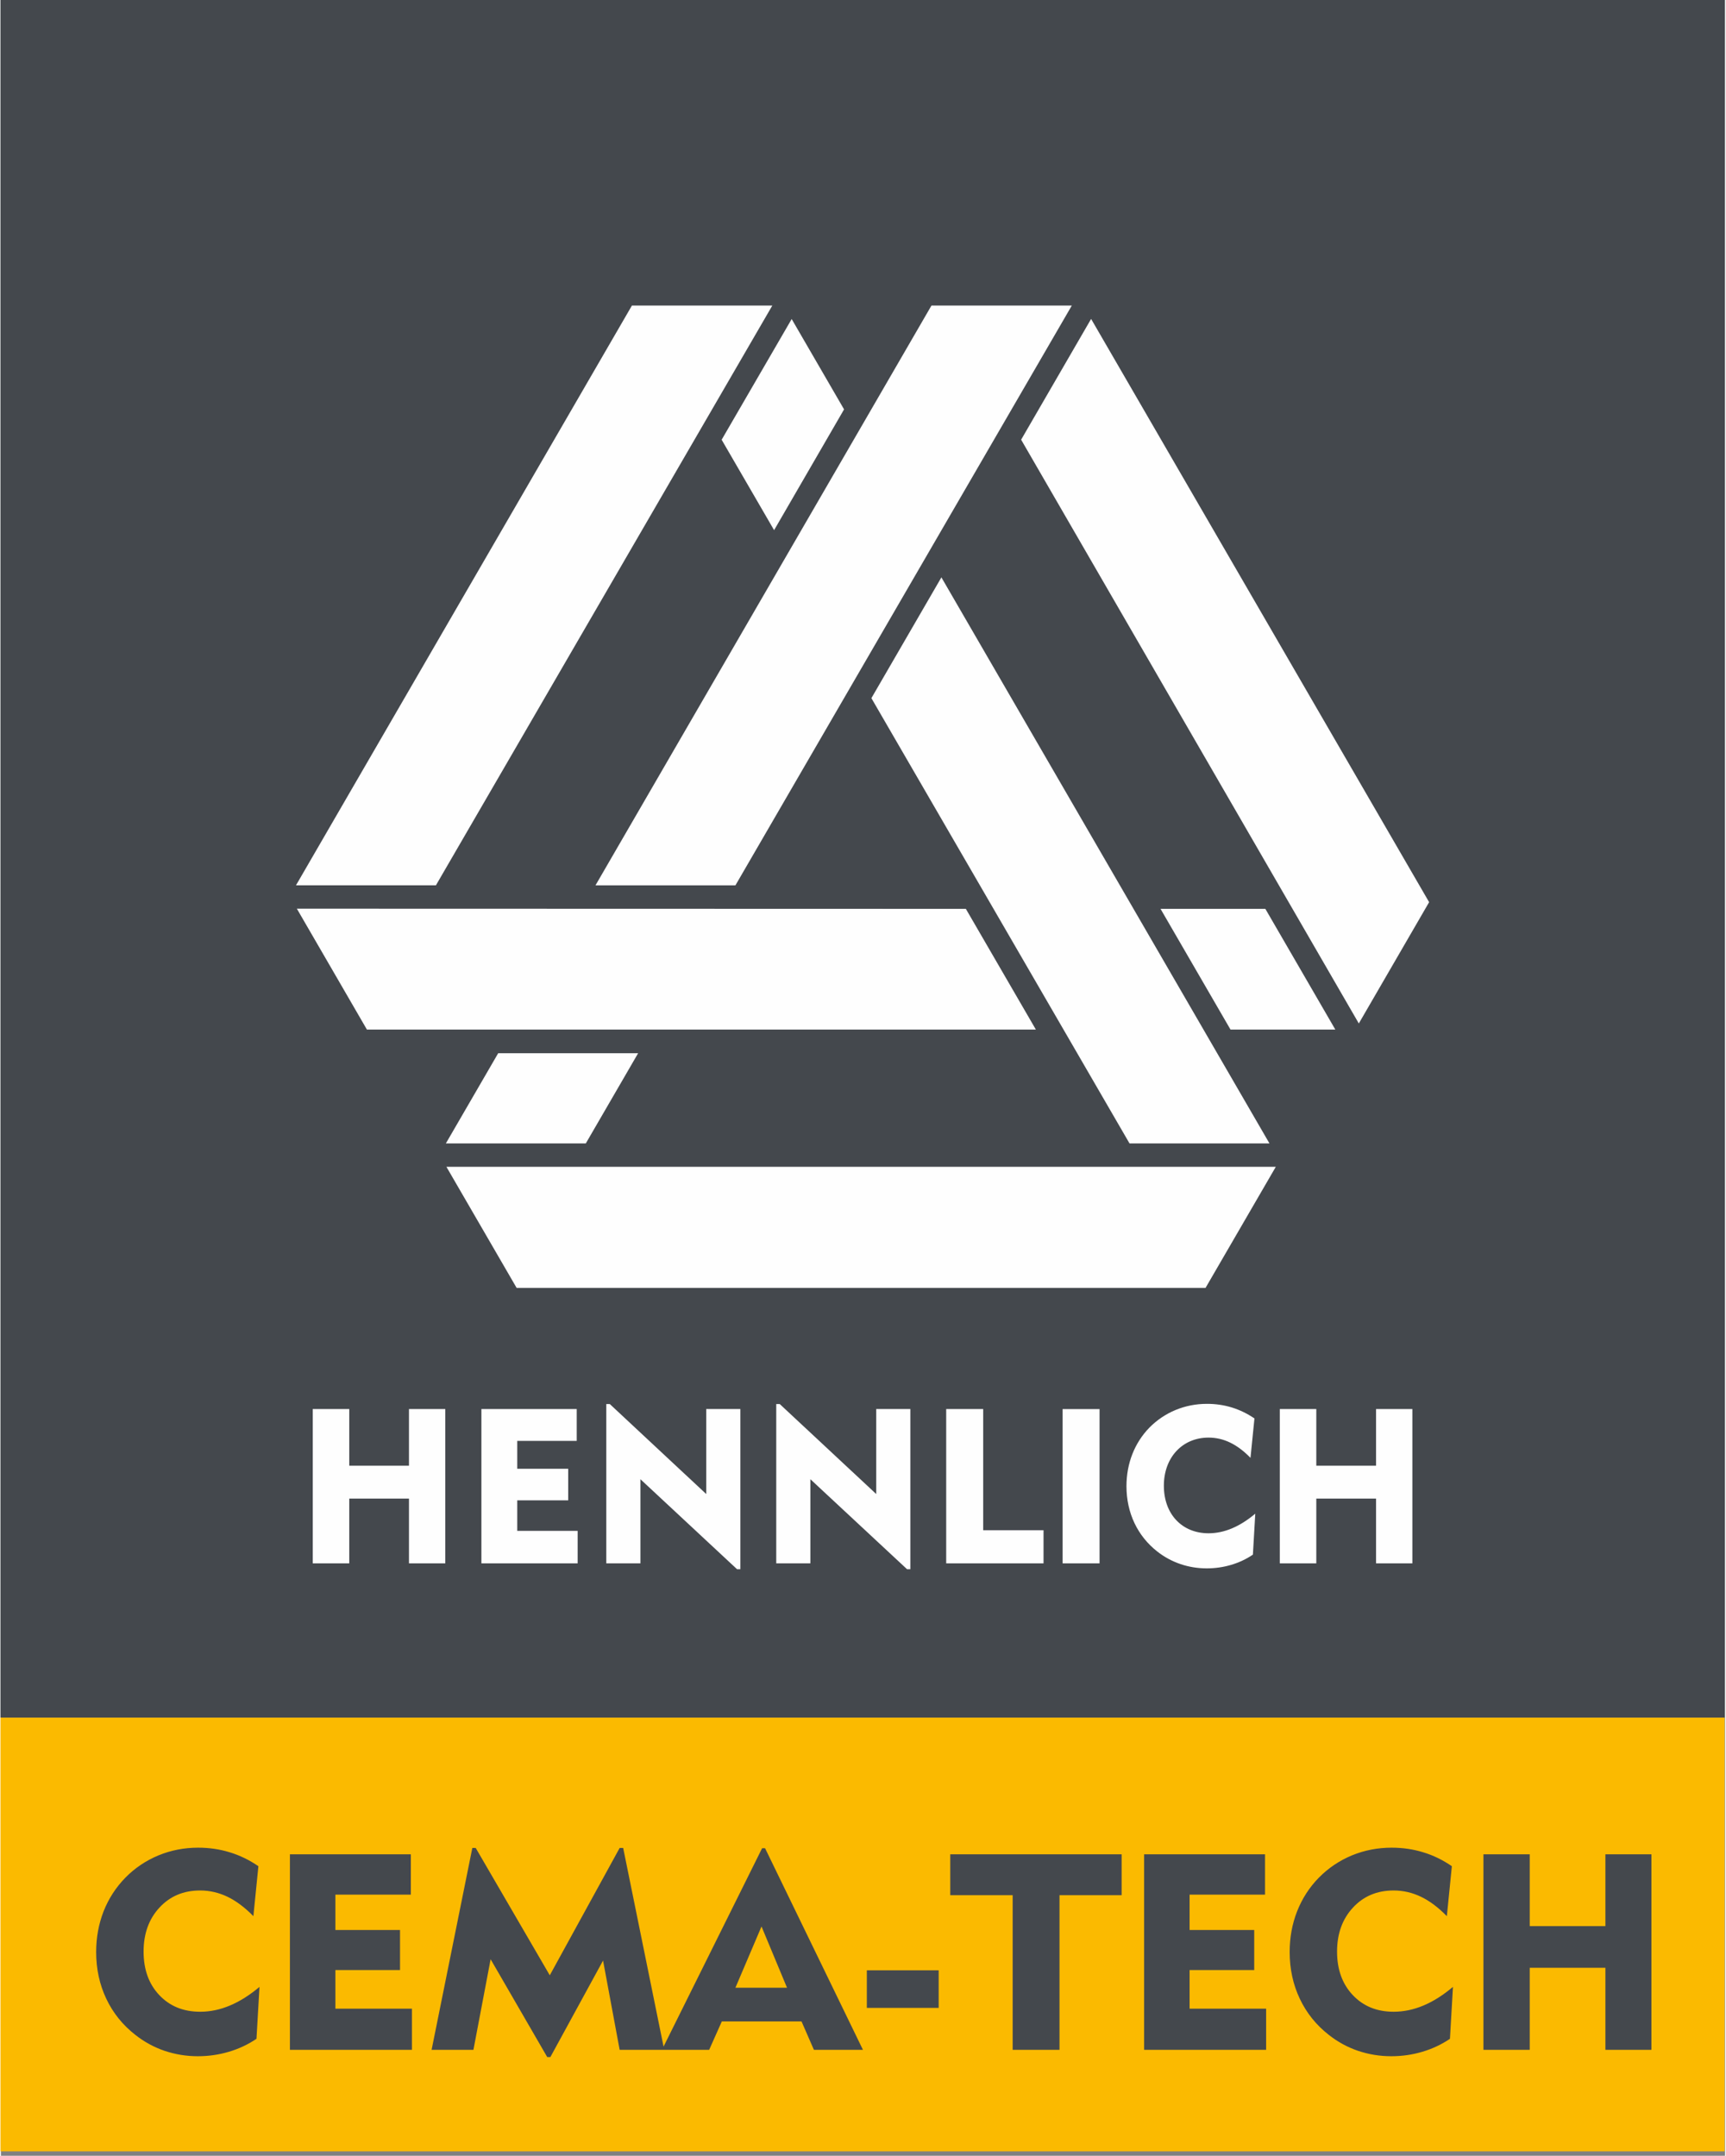 <?xml version="1.0" encoding="UTF-8"?>
<!DOCTYPE svg PUBLIC "-//W3C//DTD SVG 1.1//EN" "http://www.w3.org/Graphics/SVG/1.1/DTD/svg11.dtd">
<!-- Creator: CorelDRAW 2017 -->
<svg xmlns="http://www.w3.org/2000/svg" xml:space="preserve" width="378px" height="472px" version="1.1" style="shape-rendering:geometricPrecision; text-rendering:geometricPrecision; image-rendering:optimizeQuality; fill-rule:evenodd; clip-rule:evenodd"
viewBox="0 0 378 472.5"
 xmlns:xlink="http://www.w3.org/1999/xlink">
 <rect x="0" y="0" width="378" height="472.5" fill="#808080" stroke="none"/>
 <defs>
  <style type="text/css">
   <![CDATA[
    .fil0 {fill:#44484D;fill-rule:nonzero}
    .fil3 {fill:#44484D;fill-rule:nonzero}
    .fil1 {fill:#FBBA00;fill-rule:nonzero}
    .fil2 {fill:#FEFEFE;fill-rule:nonzero}
   ]]>
  </style>
 </defs>
 <g id="Vrstva_x0020_1">
  <polygon class="fil0" points="-0.1,376.47 377.9,376.47 377.9,-0.97 -0.1,-0.97 "/>
  <polygon class="fil1" points="-0.1,376.47 377.9,376.47 377.9,471.53 -0.1,471.53 "/>
  <polygon class="fil2" points="68.36,308.83 76.37,308.83 76.37,321.25 89.46,321.25 89.46,308.83 97.42,308.83 97.42,342.65 89.46,342.65 89.46,328.46 76.37,328.46 76.37,342.65 68.36,342.65 "/>
  <polygon class="fil2" points="105.34,308.83 126.24,308.83 126.24,315.81 113.2,315.81 113.2,321.92 124.37,321.92 124.37,328.84 113.2,328.84 113.2,335.53 126.44,335.53 126.44,342.65 105.34,342.65 "/>
  <polygon class="fil2" points="132.72,307.74 133.49,307.74 154.63,327.46 154.63,308.83 162.11,308.83 162.11,343.94 161.39,343.94 140.2,324.21 140.2,342.65 132.72,342.65 "/>
  <polygon class="fil2" points="169.98,307.74 170.75,307.74 191.9,327.46 191.9,308.83 199.38,308.83 199.38,343.94 198.66,343.94 177.46,324.21 177.46,342.65 169.98,342.65 "/>
  <polygon class="fil2" points="207.24,308.83 215.35,308.83 215.35,335.39 228.58,335.39 228.58,342.65 207.24,342.65 "/>
  <polygon class="fil2" points="232.76,342.65 240.86,342.65 240.86,308.84 232.76,308.84 "/>
  <path class="fil2" d="M264.75 315.09c-5.72,0 -9.79,4.34 -9.79,10.55 0,6.22 3.98,10.42 9.79,10.42 3.45,0 6.85,-1.44 10.25,-4.3l-0.52 8.98c-2.88,1.96 -6.42,3.01 -10.12,3.01 -4.03,0 -7.77,-1.29 -10.83,-3.68 -4.33,-3.39 -6.77,-8.45 -6.77,-14.33 0,-5.01 1.78,-9.5 5.03,-12.84 3.31,-3.35 7.77,-5.21 12.62,-5.21 3.79,0 7.24,1.05 10.41,3.2l-0.87 8.64c-2.88,-2.96 -5.85,-4.44 -9.2,-4.44z"/>
  <polygon class="fil2" points="280.38,308.83 288.38,308.83 288.38,321.25 301.48,321.25 301.48,308.83 309.44,308.83 309.44,342.65 301.48,342.65 301.48,328.46 288.38,328.46 288.38,342.65 280.38,342.65 "/>
  <polygon class="fil2" points="169.51,116.2 184.84,89.74 184.85,89.73 173.36,69.92 173.36,69.93 158.01,96.38 "/>
  <polygon class="fil2" points="169.12,66.97 138.34,66.97 64.69,194.04 95.37,194.04 "/>
  <polygon class="fil2" points="130.35,194.05 161.03,194.05 234.78,66.97 204.01,66.97 "/>
  <polygon class="fil2" points="206.19,126.55 206.18,126.56 190.84,153.02 247.43,250.61 278.11,250.61 "/>
  <polygon class="fil2" points="139.7,230.84 109.02,230.84 97.55,250.61 128.23,250.61 "/>
  <polygon class="fil2" points="239.01,69.9 223.67,96.37 297.7,224.32 313.11,197.74 313.11,197.73 "/>
  <polygon class="fil2" points="226.9,225.66 211.55,199.2 64.88,199.16 80.24,225.66 "/>
  <polygon class="fil2" points="254.23,199.2 269.57,225.66 292.55,225.66 277.21,199.2 "/>
  <polygon class="fil2" points="97.67,255.74 113.07,282.29 264.09,282.29 279.5,255.74 "/>
  <path class="fil3" d="M55.35 419.98c-1.86,-1.9 -3.75,-3.32 -5.65,-4.24 -1.92,-0.92 -3.92,-1.39 -6.02,-1.39 -3.64,0 -6.62,1.25 -8.93,3.76 -2.32,2.5 -3.47,5.72 -3.47,9.63 0,3.93 1.14,7.11 3.44,9.54 2.29,2.43 5.28,3.65 8.97,3.65 2.18,0 4.35,-0.45 6.51,-1.36 2.17,-0.91 4.33,-2.27 6.49,-4.09l-0.66 11.38c-1.84,1.24 -3.85,2.19 -6.04,2.84 -2.19,0.65 -4.46,0.98 -6.82,0.98 -2.53,0 -4.95,-0.4 -7.28,-1.18 -2.32,-0.79 -4.47,-1.96 -6.42,-3.5 -2.78,-2.17 -4.9,-4.81 -6.38,-7.94 -1.47,-3.11 -2.21,-6.52 -2.21,-10.21 0,-3.18 0.55,-6.15 1.63,-8.93 1.1,-2.77 2.68,-5.23 4.76,-7.36 2.09,-2.13 4.52,-3.76 7.27,-4.9 2.75,-1.13 5.64,-1.69 8.69,-1.69 2.43,0 4.72,0.33 6.92,1.01 2.2,0.66 4.3,1.68 6.3,3.05l-1.1 10.95zm8.01 29.3l0 -42.86 26.51 0 0 8.84 -16.54 0 0 7.75 14.17 0 0 8.78 -14.17 0 0 8.47 16.78 0 0 9.02 -26.75 0zm31.06 0l8.93 -44.25 0.74 0 16.24 27.91 15.32 -27.91 0.77 0 9 44.25 -9.77 0 -3.64 -19.57 -11.55 21.15 -0.69 0 -12.41 -21.44 -3.77 19.86 -9.17 0zm66.61 -13.62l11.31 0 -5.59 -13.42 -5.72 13.42zm-16.11 13.62l21.96 -44.19 0.65 0 21.46 44.19 -10.75 0 -2.72 -6.23 -17.47 0 -2.78 6.23 -10.35 0zm44.92 -9.2l0 -8.23 15.75 0 0 8.23 -15.75 0zm31.97 9.2l0 -33.9 -13.68 0 0 -8.96 37.57 0 0 8.96 -13.62 0 0 33.9 -10.27 0zm28.82 0l0 -42.86 26.51 0 0 8.84 -16.54 0 0 7.75 14.17 0 0 8.78 -14.17 0 0 8.47 16.78 0 0 9.02 -26.75 0zm66.37 -29.3c-1.86,-1.9 -3.74,-3.32 -5.65,-4.24 -1.91,-0.92 -3.92,-1.39 -6.02,-1.39 -3.63,0 -6.61,1.25 -8.92,3.76 -2.32,2.5 -3.48,5.72 -3.48,9.63 0,3.93 1.15,7.11 3.45,9.54 2.29,2.43 5.27,3.65 8.96,3.65 2.18,0 4.35,-0.45 6.52,-1.36 2.17,-0.91 4.32,-2.27 6.48,-4.09l-0.66 11.38c-1.84,1.24 -3.85,2.19 -6.04,2.84 -2.18,0.65 -4.45,0.98 -6.81,0.98 -2.54,0 -4.96,-0.4 -7.29,-1.18 -2.32,-0.79 -4.47,-1.96 -6.42,-3.5 -2.78,-2.17 -4.89,-4.81 -6.37,-7.94 -1.47,-3.11 -2.21,-6.52 -2.21,-10.21 0,-3.18 0.54,-6.15 1.63,-8.93 1.09,-2.77 2.67,-5.23 4.75,-7.36 2.1,-2.13 4.52,-3.76 7.27,-4.9 2.75,-1.13 5.65,-1.69 8.7,-1.69 2.42,0 4.72,0.33 6.92,1.01 2.2,0.66 4.29,1.68 6.29,3.05l-1.1 10.95zm8.02 29.3l0 -42.86 10.15 0 0 15.74 16.59 0 0 -15.74 10.09 0 0 42.86 -10.09 0 0 -17.98 -16.59 0 0 17.98 -10.15 0z"/>
 </g>
</svg>
